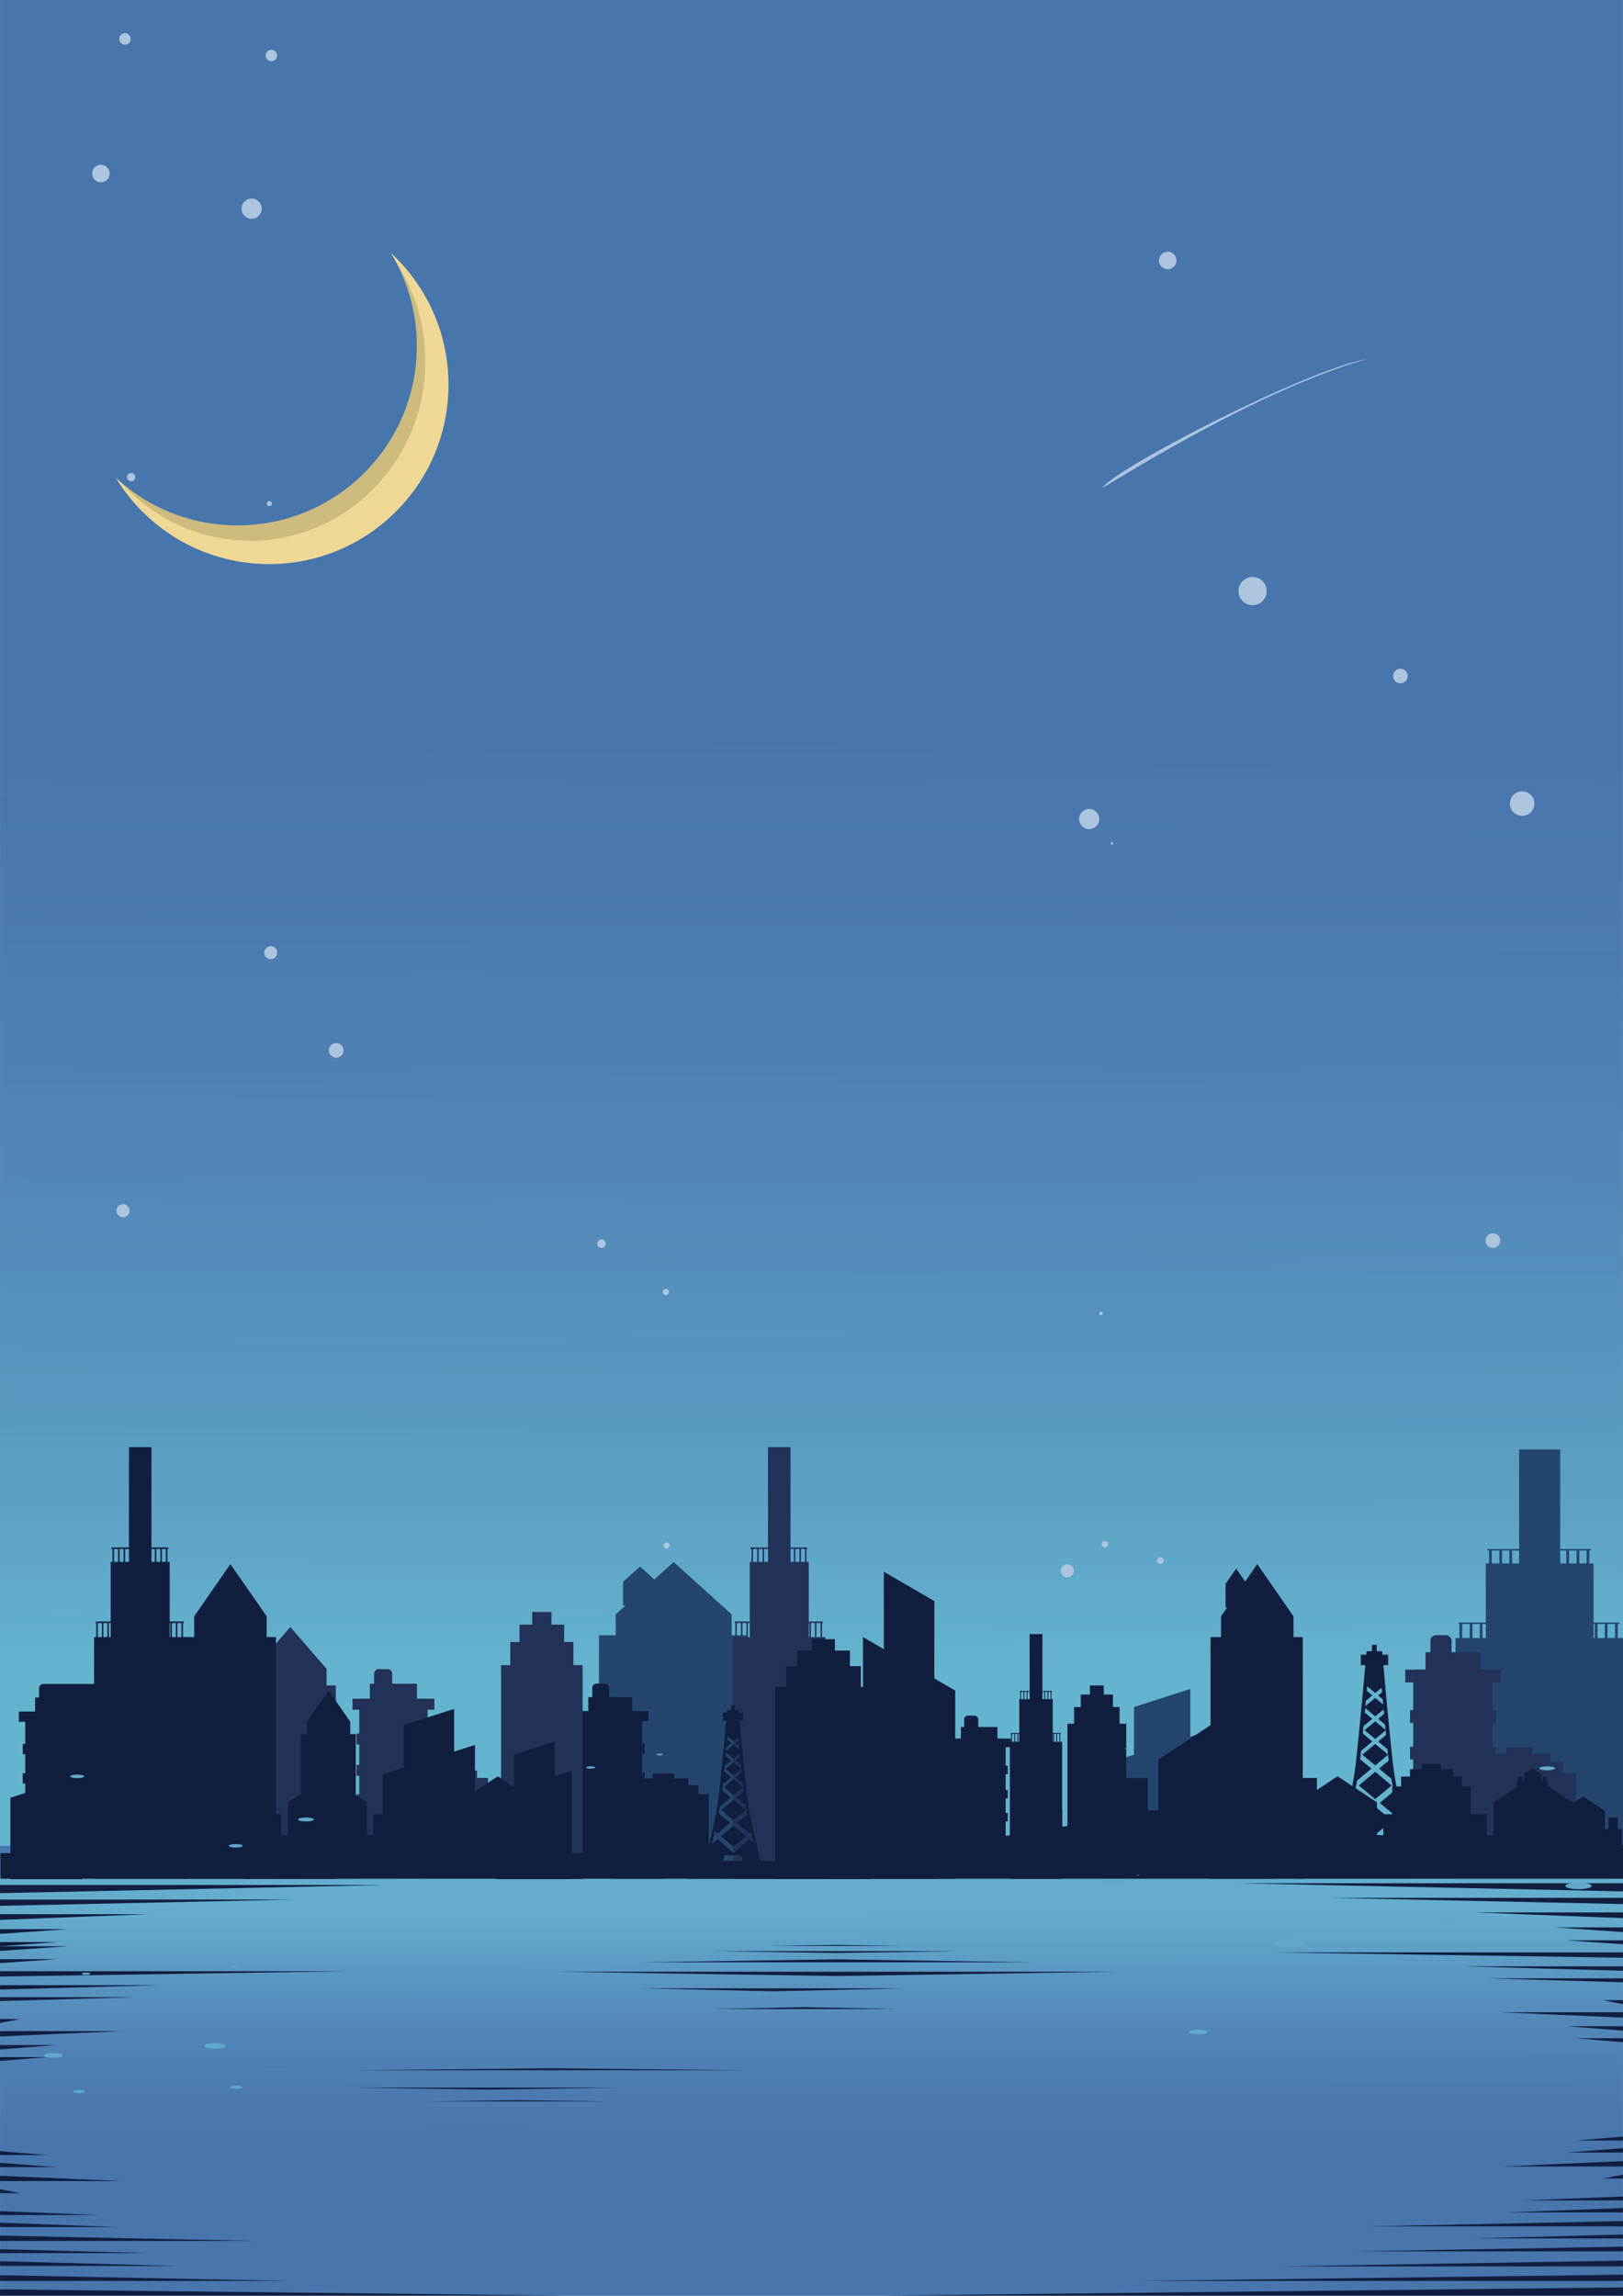 <?xml version="1.0" encoding="UTF-8"?>
<svg width="210mm" height="297mm" version="1.1" viewBox="0 0 744.09 1052.4" xmlns="http://www.w3.org/2000/svg" xmlns:xlink="http://www.w3.org/1999/xlink">
<defs>
<linearGradient id="b" x1="360.65" x2="362.5" y1="910.48" y2="112.36" gradientTransform="matrix(1 0 0 .545 0 272.77)" gradientUnits="userSpaceOnUse">
<stop stop-color="#64b4cf" offset="0"/>
<stop stop-color="#5785ba" stop-opacity="0" offset="1"/>
</linearGradient>
<linearGradient id="a" x1="360.65" x2="362.5" y1="910.48" y2="112.36" gradientTransform="matrix(1 0 0 .13 0 -996.45)" gradientUnits="userSpaceOnUse">
<stop stop-color="#64adcf" offset="0"/>
<stop stop-color="#5785ba" stop-opacity="0" offset="1"/>
</linearGradient>
</defs>
<g>
<rect width="744.09" height="1052.4" fill="#4776ac"/>
<rect transform="scale(1,-1)" y="-996.45" width="744.09" height="136.86" fill="url(#a)"/>
<rect y="272.77" width="744.09" height="573.34" fill="url(#b)"/>
<g transform="matrix(.835 0 0 .524 -202.91 448.92)" fill="#24466e">
<rect x="571.88" y="573.84" width="80.991" height="212.2"/>
<path d="m581.07 555.58 31.825-45.828 31.825 45.828v70.625h-63.651z"/>
<path d="m585.07 527.13 9.325-13.428 9.325 13.428v20.694h-18.651z"/>
</g>
<g transform="matrix(-.583 0 0 .322 753.25 607.91)" fill="#24466e">
<path d="m337.65 573.84 80.991 46.961v165.24h-80.991z"/>
<path d="m355.97 516.48 44.339 25.709v90.458h-44.339z"/>
</g>
<g transform="matrix(.953 0 0 .518 555.11 453.61)" fill="#24466e">
<rect x="117.73" y="573.84" width="80.991" height="212.2"/>
<rect x="132.31" y="507.82" width="51.834" height="166.45"/>
<rect x="148.35" y="407.03" width="19.763" height="166.45"/>
<g transform="matrix(.876 0 0 .876 -18.331 97.612)">
<rect transform="scale(-1,1)" x="-159.01" y="528.15" width="1.507" height="20.216"/>
<rect transform="scale(-1,1)" x="-164.64" y="528.15" width="1.507" height="20.216"/>
<rect transform="scale(-1,1)" x="-170.14" y="528.15" width="1.507" height="20.216"/>
<rect transform="matrix(0,-1,-1,0,0,0)" x="-529.52" y="-174.37" width="1.507" height="17.388"/>
</g>
<g transform="matrix(-.876 0 0 .876 333.77 97.612)">
<rect transform="scale(-1,1)" x="-159.01" y="528.15" width="1.507" height="20.216"/>
<rect transform="scale(-1,1)" x="-164.64" y="528.15" width="1.507" height="20.216"/>
<rect transform="scale(-1,1)" x="-170.14" y="528.15" width="1.507" height="20.216"/>
<rect transform="matrix(0,-1,-1,0,0,0)" x="-529.52" y="-174.37" width="1.507" height="17.741"/>
</g>
<g transform="matrix(.876 0 0 .876 -4.087 32.586)">
<rect transform="scale(-1,1)" x="-159.01" y="528.15" width="1.507" height="20.216"/>
<rect transform="scale(-1,1)" x="-164.64" y="528.15" width="1.507" height="20.216"/>
<rect transform="scale(-1,1)" x="-170.14" y="528.15" width="1.507" height="20.216"/>
<rect transform="matrix(0,-1,-1,0,0,0)" x="-529.52" y="-174.37" width="1.507" height="17.918"/>
</g>
<g transform="matrix(.876 0 0 .876 33.071 32.586)">
<rect transform="scale(-1,1)" x="-159.01" y="528.15" width="1.507" height="20.216"/>
<rect transform="scale(-1,1)" x="-164.64" y="528.15" width="1.507" height="20.216"/>
<rect transform="scale(-1,1)" x="-170.14" y="528.15" width="1.507" height="20.216"/>
<rect transform="matrix(0,-1,-1,0,0,0)" x="-529.52" y="-171.01" width="1.507" height="16.857"/>
</g>
</g>
<g transform="matrix(.522 0 0 .522 219.4 450.9)" fill="#111e40">
<path d="m337.65 573.84 80.991 46.961v165.24h-80.991z"/>
<path d="m355.97 516.48 44.339 25.709v90.458h-44.339z"/>
</g>
<g transform="matrix(.333 0 0 .333 330.03 599.06)" fill="#111e40">
<rect x="478.53" y="573.84" width="80.991" height="212.2"/>
<rect x="487.69" y="550.89" width="62.665" height="164.18"/>
<rect x="496.86" y="533.7" width="44.339" height="164.18"/>
<rect x="509.46" y="521.11" width="19.14" height="136.69"/>
</g>
<g transform="matrix(.522 0 0 .522 274.67 450.9)" fill="#233259">
<rect x="117.73" y="573.84" width="80.991" height="212.2"/>
<rect x="132.31" y="507.82" width="51.834" height="166.45"/>
<rect x="148.35" y="407.03" width="19.763" height="166.45"/>
<g transform="matrix(.876 0 0 .876 -18.331 97.612)">
<rect transform="scale(-1,1)" x="-159.01" y="528.15" width="1.507" height="20.216"/>
<rect transform="scale(-1,1)" x="-164.64" y="528.15" width="1.507" height="20.216"/>
<rect transform="scale(-1,1)" x="-170.14" y="528.15" width="1.507" height="20.216"/>
<rect transform="matrix(0,-1,-1,0,0,0)" x="-529.52" y="-174.37" width="1.507" height="17.388"/>
</g>
<g transform="matrix(-.876 0 0 .876 333.77 97.612)">
<rect transform="scale(-1,1)" x="-159.01" y="528.15" width="1.507" height="20.216"/>
<rect transform="scale(-1,1)" x="-164.64" y="528.15" width="1.507" height="20.216"/>
<rect transform="scale(-1,1)" x="-170.14" y="528.15" width="1.507" height="20.216"/>
<rect transform="matrix(0,-1,-1,0,0,0)" x="-529.52" y="-174.37" width="1.507" height="17.741"/>
</g>
<g transform="matrix(.876 0 0 .876 -4.087 32.586)">
<rect transform="scale(-1,1)" x="-159.01" y="528.15" width="1.507" height="20.216"/>
<rect transform="scale(-1,1)" x="-164.64" y="528.15" width="1.507" height="20.216"/>
<rect transform="scale(-1,1)" x="-170.14" y="528.15" width="1.507" height="20.216"/>
<rect transform="matrix(0,-1,-1,0,0,0)" x="-529.52" y="-174.37" width="1.507" height="17.918"/>
</g>
<g transform="matrix(.876 0 0 .876 33.071 32.586)">
<rect transform="scale(-1,1)" x="-159.01" y="528.15" width="1.507" height="20.216"/>
<rect transform="scale(-1,1)" x="-164.64" y="528.15" width="1.507" height="20.216"/>
<rect transform="scale(-1,1)" x="-170.14" y="528.15" width="1.507" height="20.216"/>
<rect transform="matrix(0,-1,-1,0,0,0)" x="-529.52" y="-171.01" width="1.507" height="16.857"/>
</g>
</g>
<g transform="matrix(.36 0 0 .36 185.07 577.82)" fill="#111e40">
<rect x="222.6" y="573.84" width="80.991" height="212.2"/>
<rect x="214.5" y="573.84" width="97.189" height="12.959"/>
<rect x="235.15" y="556.02" width="55.884" height="26.727"/>
<rect x="240.19" y="538.71" width="21.467" height="23.1" ry="5.441"/>
<rect x="219.37" y="615.07" width="87.453" height="12.959"/>
<rect x="219.37" y="652.3" width="87.453" height="12.959"/>
<rect x="219.37" y="687.23" width="87.453" height="12.959"/>
<rect x="219.37" y="722.74" width="87.453" height="12.959"/>
<rect x="219.37" y="755.38" width="87.453" height="12.959"/>
</g>
<g transform="matrix(.522 0 0 .418 100.23 532.75)" fill="#233259">
<rect x="21.947" y="573.84" width="80.991" height="212.2"/>
<path d="m31.13 555.58 31.825-45.828 31.825 45.828v70.625h-63.651z"/>
</g>
<g transform="matrix(.522 0 0 .522 72.769 450.9)" fill="#111e40">
<rect x="21.947" y="573.84" width="80.991" height="212.2"/>
<path d="m31.13 555.58 31.825-45.828 31.825 45.828v70.625h-63.651z"/>
</g>
<g transform="matrix(.522 0 0 .522 256.48 450.9)" fill="#111e40">
<rect x="571.88" y="573.84" width="80.991" height="212.2"/>
<path d="m581.07 555.58 31.825-45.828 31.825 45.828v70.625h-63.651z"/>
<path d="m585.07 527.13 9.325-13.428 9.325 13.428v20.694h-18.651z"/>
</g>
<g transform="translate(0,75)" fill="#233259">
<g transform="matrix(.45 0 0 .45 547.75 432.16)">
<rect x="222.6" y="573.84" width="80.991" height="212.2"/>
<rect x="214.5" y="573.84" width="97.189" height="12.959"/>
<rect x="235.15" y="556.02" width="55.884" height="26.727"/>
<rect x="240.19" y="538.71" width="21.467" height="23.1" ry="5.441"/>
<rect x="219.37" y="615.07" width="87.453" height="12.959"/>
<rect x="219.37" y="652.3" width="87.453" height="12.959"/>
<rect x="219.37" y="687.23" width="87.453" height="12.959"/>
<rect x="219.37" y="722.74" width="87.453" height="12.959"/>
<rect x="219.37" y="755.38" width="87.453" height="12.959"/>
</g>
<g transform="matrix(.641 0 0 .226 363.86 608.11)">
<rect x="478.53" y="573.84" width="80.991" height="212.2"/>
<rect x="487.69" y="550.89" width="62.665" height="164.18"/>
<rect x="496.86" y="533.7" width="44.339" height="164.18"/>
<rect x="509.46" y="521.11" width="19.14" height="136.69"/>
</g>
</g>
<g transform="matrix(.489 0 0 .489 288.1 476.28)" fill="#111e40">
<path d="m692.12 573.84s-6.189 70.734-10.252 106.1c-4.063 35.366-22.98 106.1-22.98 106.1h20.246l10.125-29.5h20.248l10.123 29.5h20.248s-18.918-70.732-22.98-106.1c-4.063-35.366-10.254-106.1-10.254-106.1zm0.57 32.969 7.527 6.264 5.975-4.971c0.107 1.191 0.268 2.943 0.389 4.273l-3.6 2.996 4.191 3.488c0.161 1.755 0.282 3.099 0.455 4.979l-7.41-6.166-9.219 7.67c0.177-1.91 0.29-3.181 0.455-4.977l6-4.992-5.152-4.287c0.117-1.292 0.286-3.131 0.389-4.277zm-1.859 20.373 9.387 7.811 7.836-6.519 0.408 4.26-5.481 4.561 6.43 5.352 0.479 4.996-9.672-8.049-9.982 8.307 9.982 8.307 9.719-8.088 0.408 4.262-7.363 6.127 8.707 7.244 0.533 5.043-12.004-9.988-12.113 10.08 12.115 10.082 12.02-10.002 0.6 5.488-9.021 7.508 11.451 9.529 2.221 11.713-13.068 10.875 15.834 13.176 2.117-1.762 3.141 13.133-5.258-4.375-20.037 17.77-20.037-17.77-7.35 6.115 2.123-8.762 1.023-0.852-0.682-0.566 1.369-5.857 3.516 2.926 15.832-13.176-14.502-12.066 1.691-8.887 13.416-11.162-10.555-8.783 0.855-7.908 10.535-8.766-8.91-7.414 0.664-6.938 8.246-6.861-7.029-5.85zm9.387 59.775-15.396 12.811 15.396 12.812 15.396-12.812zm0 32.619-15.834 13.176 15.834 13.176 15.834-13.176z"/>
<rect transform="scale(1,-1)" x="686.68" y="-586.95" width="25.665" height="9.767"/>
<rect transform="scale(1,-1)" x="697.18" y="-577.19" width="4.415" height="9.243"/>
</g>
<g transform="matrix(.484 0 0 .484 468.71 429.85)" fill="#111e40">
<rect x="413.48" y="849.96" width="136.85" height="41.076"/>
<rect x="527.32" y="830.16" width="15.937" height="36.832"/>
<rect x="420.55" y="830.16" width="19.473" height="36.832"/>
<path d="m446.48 818.96 37.426-24.749 37.426 24.749v41.076h-74.852z"/>
</g>
<g transform="matrix(.597 0 0 .597 -104.15 68.666)">
<circle cx="381.13" cy="180.38" r="137.73" d="m 518.857,180.383 c 0,76.066 -61.664,137.73 -137.73,137.73 -76.066,0 -137.73,-61.664 -137.73,-137.73 0,-76.066 61.664,-137.73 137.73,-137.73 76.066,0 137.73,61.664 137.73,137.73 z" fill="#efd895"/>
<ellipse cx="366.63" cy="162.45" rx="134.46" ry="137.73" d="m 501.09,162.447 c 0,76.066 -60.2,137.73 -134.461,137.73 -74.261,0 -134.461,-61.664 -134.461,-137.73 0,-76.066 60.2,-137.73 134.461,-137.73 74.261,0 134.461,61.664 134.461,137.73 z" fill="#cdba7e"/>
<circle cx="356.82" cy="150.68" r="137.73" d="m 494.551,150.677 c 0,76.066 -61.664,137.73 -137.73,137.73 -76.066,0 -137.73,-61.664 -137.73,-137.73 0,-76.066 61.664,-137.73 137.73,-137.73 76.066,0 137.73,61.664 137.73,137.73 z" fill="#4776ac"/>
</g>
<g transform="translate(-139.93 75)" fill="#111e40">
<path d="m151.49 709.58h51.25v76.455h-51.25z"/>
<path d="m148.57 709.58h57.087v4.669h-57.087z"/>
<path d="m156.01 703.16h42.204v9.63h-42.204z"/>
<path d="m159.79 696.92h25.883c1.086 0 1.96 0.874 1.96 1.96v4.402c0 1.086-0.874 1.96-1.96 1.96h-25.883c-1.086 0-1.96-0.874-1.96-1.96v-4.402c0-1.086 0.874-1.96 1.96-1.96z"/>
<path d="m150.33 724.44h53.579v4.669h-53.579z"/>
<path d="m150.33 737.85h53.579v4.669h-53.579z"/>
<path d="m150.33 750.44h53.579v4.669h-53.579z"/>
<path d="m150.33 763.23h53.579v4.669h-53.579z"/>
<path d="m150.33 774.99h53.579v4.669h-53.579z"/>
</g>
<g transform="matrix(.859 0 0 .859 -391.86 185.67)" fill="#233259">
<g transform="matrix(.45 0 0 .45 547.75 432.16)">
<rect x="222.6" y="573.84" width="80.991" height="212.2"/>
<rect x="214.5" y="573.84" width="97.189" height="12.959"/>
<rect x="235.15" y="556.02" width="55.884" height="26.727"/>
<rect x="240.19" y="538.71" width="21.467" height="23.1" ry="5.441"/>
<rect x="219.37" y="615.07" width="87.453" height="12.959"/>
<rect x="219.37" y="652.3" width="87.453" height="12.959"/>
<rect x="219.37" y="687.23" width="87.453" height="12.959"/>
<rect x="219.37" y="722.74" width="87.453" height="12.959"/>
<rect x="219.37" y="755.38" width="87.453" height="12.959"/>
</g>
<g transform="matrix(.641 0 0 .226 363.86 608.11)">
<rect x="478.53" y="573.84" width="80.991" height="212.2"/>
<rect x="487.69" y="550.89" width="62.665" height="164.18"/>
<rect x="496.86" y="533.7" width="44.339" height="164.18"/>
<rect x="509.46" y="521.11" width="19.14" height="136.69"/>
</g>
</g>
<g transform="matrix(.484 0 0 .484 -84.098 429.85)" fill="#111e40">
<rect x="413.48" y="849.96" width="136.85" height="41.076"/>
<rect x="527.32" y="830.16" width="15.937" height="36.832"/>
<rect x="420.55" y="830.16" width="19.473" height="36.832"/>
<path d="m446.48 818.96 37.426-24.749 37.426 24.749v41.076h-74.852z"/>
</g>
<g transform="matrix(.3 0 0 .3 369.99 624.85)" fill="#111e40">
<rect x="222.6" y="573.84" width="80.991" height="212.2"/>
<rect x="214.5" y="573.84" width="97.189" height="12.959"/>
<rect x="235.15" y="556.02" width="55.884" height="26.727"/>
<rect x="240.19" y="538.71" width="21.467" height="23.1" ry="5.441"/>
<rect x="219.37" y="615.07" width="87.453" height="12.959"/>
<rect x="219.37" y="652.3" width="87.453" height="12.959"/>
<rect x="219.37" y="687.23" width="87.453" height="12.959"/>
<rect x="219.37" y="722.74" width="87.453" height="12.959"/>
<rect x="219.37" y="755.38" width="87.453" height="12.959"/>
</g>
<g transform="matrix(.522 0 0 .522 -18.331 450.9)" fill="#111e40">
<rect x="117.73" y="573.84" width="80.991" height="212.2"/>
<rect x="132.31" y="507.82" width="51.834" height="166.45"/>
<rect x="148.35" y="407.03" width="19.763" height="166.45"/>
<g transform="matrix(.876 0 0 .876 -18.331 97.612)">
<rect transform="scale(-1,1)" x="-159.01" y="528.15" width="1.507" height="20.216"/>
<rect transform="scale(-1,1)" x="-164.64" y="528.15" width="1.507" height="20.216"/>
<rect transform="scale(-1,1)" x="-170.14" y="528.15" width="1.507" height="20.216"/>
<rect transform="matrix(0,-1,-1,0,0,0)" x="-529.52" y="-174.37" width="1.507" height="17.388"/>
</g>
<g transform="matrix(-.876 0 0 .876 333.77 97.612)">
<rect transform="scale(-1,1)" x="-159.01" y="528.15" width="1.507" height="20.216"/>
<rect transform="scale(-1,1)" x="-164.64" y="528.15" width="1.507" height="20.216"/>
<rect transform="scale(-1,1)" x="-170.14" y="528.15" width="1.507" height="20.216"/>
<rect transform="matrix(0,-1,-1,0,0,0)" x="-529.52" y="-174.37" width="1.507" height="17.741"/>
</g>
<g transform="matrix(.876 0 0 .876 -4.087 32.586)">
<rect transform="scale(-1,1)" x="-159.01" y="528.15" width="1.507" height="20.216"/>
<rect transform="scale(-1,1)" x="-164.64" y="528.15" width="1.507" height="20.216"/>
<rect transform="scale(-1,1)" x="-170.14" y="528.15" width="1.507" height="20.216"/>
<rect transform="matrix(0,-1,-1,0,0,0)" x="-529.52" y="-174.37" width="1.507" height="17.918"/>
</g>
<g transform="matrix(.876 0 0 .876 33.071 32.586)">
<rect transform="scale(-1,1)" x="-159.01" y="528.15" width="1.507" height="20.216"/>
<rect transform="scale(-1,1)" x="-164.64" y="528.15" width="1.507" height="20.216"/>
<rect transform="scale(-1,1)" x="-170.14" y="528.15" width="1.507" height="20.216"/>
<rect transform="matrix(0,-1,-1,0,0,0)" x="-529.52" y="-171.01" width="1.507" height="16.857"/>
</g>
</g>
<g transform="matrix(.444 0 0 .197 425.85 705.87)" fill="#111e40">
<rect x="478.53" y="573.84" width="80.991" height="212.2"/>
<rect x="487.69" y="550.89" width="62.665" height="164.18"/>
<rect x="496.86" y="533.7" width="44.339" height="164.18"/>
<rect x="509.46" y="521.11" width="19.14" height="136.69"/>
</g>
<g transform="matrix(-.522 0 0 .288 394.01 634.61)" fill="#111e40">
<path d="m337.65 573.84 80.991 46.961v165.24h-80.991z"/>
<path d="m355.97 516.48 44.339 25.709v90.458h-44.339z"/>
</g>
<g transform="matrix(.462 0 0 .462 8.618 498.18)" fill="#233259">
<rect x="478.53" y="573.84" width="80.991" height="212.2"/>
<rect x="487.69" y="550.89" width="62.665" height="164.18"/>
<rect x="496.86" y="533.7" width="44.339" height="164.18"/>
<rect x="509.46" y="521.11" width="19.14" height="136.69"/>
</g>
<g transform="matrix(-.423 0 0 .234 404.91 677.47)" fill="#111e40">
<path d="m337.65 573.84 80.991 46.961v165.24h-80.991z"/>
<path d="m355.97 516.48 44.339 25.709v90.458h-44.339z"/>
</g>
<g transform="matrix(.522 0 0 .522 72.769 450.9)" fill="#111e40">
<rect x="-139.04" y="763.57" width="583.12" height="22.461"/>
<rect x="464.66" y="770.35" width="218.73" height="15.685"/>
<rect x="398.13" y="776.1" width="582.33" height="9.935"/>
<rect x="998.93" y="756.6" width="288.13" height="29.431"/>
</g>
<g transform="matrix(.484 0 0 .484 379.01 429.85)" fill="#111e40">
<rect x="413.48" y="849.96" width="136.85" height="41.076"/>
<rect x="527.32" y="830.16" width="15.937" height="36.832"/>
<rect x="420.55" y="830.16" width="19.473" height="36.832"/>
<path d="m446.48 818.96 37.426-24.749 37.426 24.749v41.076h-74.852z"/>
</g>
<g transform="matrix(.751 0 0 .751 195.78 191.57)" fill="#111e40">
<rect x="413.48" y="849.96" width="136.85" height="41.076"/>
<rect x="527.32" y="830.16" width="15.937" height="36.832"/>
<rect x="420.55" y="830.16" width="19.473" height="36.832"/>
<path d="m446.48 818.96 37.426-24.749 37.426 24.749v41.076h-74.852z"/>
</g>
<g transform="matrix(.364 0 0 .364 81.41 575.01)" fill="#111e40">
<path d="m692.12 573.84s-6.189 70.734-10.252 106.1c-4.063 35.366-22.98 106.1-22.98 106.1h20.246l10.125-29.5h20.248l10.123 29.5h20.248s-18.918-70.732-22.98-106.1c-4.063-35.366-10.254-106.1-10.254-106.1zm0.57 32.969 7.527 6.264 5.975-4.971c0.107 1.191 0.268 2.943 0.389 4.273l-3.6 2.996 4.191 3.488c0.161 1.755 0.282 3.099 0.455 4.979l-7.41-6.166-9.219 7.67c0.177-1.91 0.29-3.181 0.455-4.977l6-4.992-5.152-4.287c0.117-1.292 0.286-3.131 0.389-4.277zm-1.859 20.373 9.387 7.811 7.836-6.519 0.408 4.26-5.481 4.561 6.43 5.352 0.479 4.996-9.672-8.049-9.982 8.307 9.982 8.307 9.719-8.088 0.408 4.262-7.363 6.127 8.707 7.244 0.533 5.043-12.004-9.988-12.113 10.08 12.115 10.082 12.02-10.002 0.6 5.488-9.021 7.508 11.451 9.529 2.221 11.713-13.068 10.875 15.834 13.176 2.117-1.762 3.141 13.133-5.258-4.375-20.037 17.77-20.037-17.77-7.35 6.115 2.123-8.762 1.023-0.852-0.682-0.566 1.369-5.857 3.516 2.926 15.832-13.176-14.502-12.066 1.691-8.887 13.416-11.162-10.555-8.783 0.855-7.908 10.535-8.766-8.91-7.414 0.664-6.938 8.246-6.861-7.029-5.85zm9.387 59.775-15.396 12.811 15.396 12.812 15.396-12.812zm0 32.619-15.834 13.176 15.834 13.176 15.834-13.176z"/>
<rect transform="scale(1,-1)" x="686.68" y="-586.95" width="25.665" height="9.767"/>
<rect transform="scale(1,-1)" x="697.18" y="-577.19" width="4.415" height="9.243"/>
</g>
<g transform="matrix(-.423 0 0 .117 637.6 769)" fill="#111e40">
<path d="m337.65 573.84 80.991 46.961v165.24h-80.991z"/>
<path d="m355.97 516.48 44.339 25.709v90.458h-44.339z"/>
</g>
<g transform="matrix(.296 0 0 .296 428.14 628.59)" fill="#111e40">
<rect x="117.73" y="573.84" width="80.991" height="212.2"/>
<rect x="132.31" y="507.82" width="51.834" height="166.45"/>
<rect x="148.35" y="407.03" width="19.763" height="166.45"/>
<g transform="matrix(.876 0 0 .876 -18.331 97.612)">
<rect transform="scale(-1,1)" x="-159.01" y="528.15" width="1.507" height="20.216"/>
<rect transform="scale(-1,1)" x="-164.64" y="528.15" width="1.507" height="20.216"/>
<rect transform="scale(-1,1)" x="-170.14" y="528.15" width="1.507" height="20.216"/>
<rect transform="matrix(0,-1,-1,0,0,0)" x="-529.52" y="-174.37" width="1.507" height="17.388"/>
</g>
<g transform="matrix(-.876 0 0 .876 333.77 97.612)">
<rect transform="scale(-1,1)" x="-159.01" y="528.15" width="1.507" height="20.216"/>
<rect transform="scale(-1,1)" x="-164.64" y="528.15" width="1.507" height="20.216"/>
<rect transform="scale(-1,1)" x="-170.14" y="528.15" width="1.507" height="20.216"/>
<rect transform="matrix(0,-1,-1,0,0,0)" x="-529.52" y="-174.37" width="1.507" height="17.741"/>
</g>
<g transform="matrix(.876 0 0 .876 -4.087 32.586)">
<rect transform="scale(-1,1)" x="-159.01" y="528.15" width="1.507" height="20.216"/>
<rect transform="scale(-1,1)" x="-164.64" y="528.15" width="1.507" height="20.216"/>
<rect transform="scale(-1,1)" x="-170.14" y="528.15" width="1.507" height="20.216"/>
<rect transform="matrix(0,-1,-1,0,0,0)" x="-529.52" y="-174.37" width="1.507" height="17.918"/>
</g>
<g transform="matrix(.876 0 0 .876 33.071 32.586)">
<rect transform="scale(-1,1)" x="-159.01" y="528.15" width="1.507" height="20.216"/>
<rect transform="scale(-1,1)" x="-164.64" y="528.15" width="1.507" height="20.216"/>
<rect transform="scale(-1,1)" x="-170.14" y="528.15" width="1.507" height="20.216"/>
<rect transform="matrix(0,-1,-1,0,0,0)" x="-529.52" y="-171.01" width="1.507" height="16.857"/>
</g>
</g>
<g transform="matrix(.547 0 0 .415 93.629 535.14)" fill="#111e40">
<rect x="478.53" y="573.84" width="80.991" height="212.2"/>
<rect x="487.69" y="550.89" width="62.665" height="164.18"/>
<rect x="496.86" y="533.7" width="44.339" height="164.18"/>
<rect x="509.46" y="521.11" width="19.14" height="136.69"/>
</g>
<g transform="matrix(.513 0 0 .181 37.89 718.64)" fill="#111e40">
<rect x="478.53" y="573.84" width="80.991" height="212.2"/>
<rect x="487.69" y="550.89" width="62.665" height="164.18"/>
<rect x="496.86" y="533.7" width="44.339" height="164.18"/>
<rect x="509.46" y="521.11" width="19.14" height="136.69"/>
</g>
<g transform="matrix(-.408 0 0 .226 175.55 683.78)" fill="#111e40">
<path d="m337.65 573.84 80.991 46.961v165.24h-80.991z"/>
<path d="m355.97 516.48 44.339 25.709v90.458h-44.339z"/>
</g>
<g transform="matrix(.484 0 0 .484 -6.013 429.85)" fill="#111e40">
<rect x="413.48" y="849.96" width="136.85" height="41.076"/>
<rect x="527.32" y="830.16" width="15.937" height="36.832"/>
<rect x="420.55" y="830.16" width="19.473" height="36.832"/>
<path d="m446.48 818.96 37.426-24.749 37.426 24.749v41.076h-74.852z"/>
</g>
<g transform="matrix(.312 0 0 .312 131 615.9)" fill="#111e40">
<rect x="21.947" y="573.84" width="80.991" height="212.2"/>
<path d="m31.13 555.58 31.825-45.828 31.825 45.828v70.625h-63.651z"/>
</g>
<g transform="matrix(.268 0 0 .268 596.14 610.64)" fill="#111e40">
<rect x="413.48" y="849.96" width="136.85" height="41.076"/>
<rect x="527.32" y="830.16" width="15.937" height="36.832"/>
<rect x="420.55" y="830.16" width="19.473" height="36.832"/>
<path d="m446.48 818.96 37.426-24.749 37.426 24.749v41.076h-74.852z"/>
</g>
<g transform="matrix(.105 0 0 .105 651.87 727.25)" fill="#111e40">
<rect x="413.48" y="849.96" width="136.85" height="41.076"/>
<rect x="527.32" y="830.16" width="15.937" height="36.832"/>
<rect x="420.55" y="830.16" width="19.473" height="36.832"/>
<path d="m446.48 818.96 37.426-24.749 37.426 24.749v41.076h-74.852z"/>
</g>
<circle cx="489.32" cy="720.07" r="3.002" fill="#adc4de"/>
<circle transform="scale(-1,1)" cx="-305.61" cy="708.46" r="1.397" fill="#adc4de"/>
<g transform="matrix(1 0 0 .724 0 290.36)" fill="#111e40">
<path d="m0 792.42h176.75l-176.75 5.181z"/>
<path d="m0 801.67h134.81l-134.81 3.951z"/>
<path d="m0 810.92h67.882l-67.882 3.624z"/>
<path d="m0 820.4h31.141l-31.141 2.97z"/>
<path d="m0 828.57h26.237l-26.237 2.644z"/>
<path d="m744.09 791.32h-176.75l176.75 5.181z"/>
<path d="m744.09 800.56h-134.81l134.81 3.951z"/>
<path d="m744.09 809.81h-67.882l67.882 3.624z"/>
<path d="m744.09 819.29h-31.141l31.141 2.97z"/>
<path d="m744.09 827.47h-26.237l26.237 2.463z"/>
<path d="m744.09 835.1h-160.36l160.36 3.377z"/>
<path d="m744.09 843.94h-73.564l73.564 2.768z"/>
<path d="m744.09 851.55h-61.979l61.979 2.463z"/>
<path d="m744.09 865.39h-9.119l9.119 2.463z"/>
<path d="m744.09 873.03h-55.733l55.733 3.377z"/>
<path d="m744.09 881.86h-25.568l25.568 2.768z"/>
<path d="m744.09 889.48h-21.541l21.541 2.463z"/>
<path d="m0 831.21h31.141l-31.141 2.97z"/>
<path d="m0 839.39h26.237l-26.237 2.463z"/>
<path d="m0 847.02h160.36l-160.36 3.377z"/>
<path d="m0 855.86h73.564l-73.564 2.768z"/>
<path d="m0 863.47h61.979l-61.979 2.463z"/>
<path d="m0 877.31h9.119l-9.119 2.463z"/>
<path d="m0 884.95h55.733l-55.733 3.377z"/>
<path d="m0 893.78h25.568l-25.568 2.768z"/>
<path d="m0 901.4h21.541l-21.541 2.463z"/>
<path d="m744.09 1052.4h-339.51l339.51-5.181z"/>
<path d="m744.09 1043.1h-221.02l221.02-3.951z"/>
<path d="m744.09 1033.9h-156.56l156.56-3.624z"/>
<path d="m744.09 1024.4h-122.27l122.27-2.97z"/>
<path d="m744.09 1016.2h-67.956l67.956-2.463z"/>
<path d="m744.09 1008.6h-116.89l116.89-3.377z"/>
<path d="m744.09 999.74h-53.625l53.625-2.768z"/>
<path d="m744.09 992.13h-45.18l45.18-2.463z"/>
<path d="m744.09 978.29h-9.119l9.119-2.463z"/>
<path d="m744.09 970.65h-55.733l55.733-3.377z"/>
<path d="m744.09 961.82h-25.568l25.568-2.768z"/>
<path d="m744.09 954.2h-21.541l21.541-2.463z"/>
<path d="m0 1052.4h258.95l-258.95-3.951z"/>
<path d="m0 1043.1h132.42l-132.42-3.624z"/>
<path d="m0 1033.6h80.481l-80.481-2.97z"/>
<path d="m0 1025.5h67.956l-67.956-2.463z"/>
<path d="m0 1017.8h116.89l-116.89-3.377z"/>
<path d="m0 1009h53.625l-53.625-2.768z"/>
<path d="m0 1001.4h45.18l-45.18-2.463z"/>
<path d="m0 987.53h9.119l-9.119-2.463z"/>
<path d="m0 979.9h55.733l-55.733-3.377z"/>
<path d="m0 971.07h25.568l-25.568-2.768z"/>
<path d="m0 963.45h21.541l-21.541-2.463z"/>
<path d="m254.56 847.35 128.94 2.715 128.94-2.715h-128.94z"/>
<path d="m294.25 857.87 60.124 1.88 60.123-1.88h-60.123z"/>
<path d="m326.62 870.97 42.091-1.198 42.091 1.198h-42.091z"/>
<path d="m294.25 841.37 89.253-1.88 89.252 1.88h-89.252z"/>
<path d="m326.62 834.29 56.887 1.198 56.886-1.198h-56.886z"/>
<path d="m352.56 831.05 30.938-0.652 30.937 0.652h-30.937z"/>
<path d="m163.15 920.73 60.124 1.255 60.123-1.255h-60.123z"/>
<path d="m195.52 929.47 42.091-0.8 42.091 0.8h-42.091z"/>
<path d="m163.15 909.72 89.253-1.255 89.252 1.255h-89.252z"/>
</g>
<circle cx="506.5" cy="707.86" r="1.502" fill="#adc4de"/>
<circle cx="532" cy="715.36" r="1.502" fill="#adc4de"/>
<g fill="#adc4de">
<circle cx="574.27" cy="270.95" r="6.473"/>
<circle cx="124.12" cy="436.69" r="2.98"/>
<circle cx="115.35" cy="95.659" r="4.624"/>
<circle cx="499.36" cy="375.45" r="4.624"/>
<circle cx="154.13" cy="481.5" r="3.356"/>
<circle transform="matrix(-.048 .999 -.999 -.048 0 0)" cx="334.4" cy="-714.64" r="5.622"/>
<circle transform="matrix(-.048 .999 -.999 -.048 0 0)" cx="93.546" cy="-540.41" r="4.016"/>
<circle transform="matrix(-.048 .999 -.999 -.048 0 0)" cx="215.55" cy="-70.526" r="1.894"/>
<circle cx="642.05" cy="309.9" r="3.356"/>
<circle cx="57.276" cy="17.865" r="2.649"/>
<circle cx="684.48" cy="568.7" r="3.356"/>
<circle cx="275.77" cy="570.12" r="1.942"/>
<circle cx="56.379" cy="554.98" r="3.002"/>
<circle transform="scale(-1,1)" cx="-509.82" cy="386.63" r=".533"/>
<circle transform="scale(-1,1)" cx="-305.28" cy="592.24" r="1.397"/>
<circle cx="123.5" cy="230.86" r="1.124"/>
<circle transform="matrix(-.048 .999 -.999 -.048 0 0)" cx="77.219" cy="-49.999" r="4.016"/>
<circle transform="matrix(-.048 .999 -.999 -.048 0 0)" cx="19.435" cy="-125.46" r="2.628"/>
<circle cx="504.79" cy="602.07" r=".795"/>
</g>
<g transform="matrix(1.073 0 0 -.269 -25.114 963.58)" fill="#61a8cc">
<circle cx="574.27" cy="270.95" r="6.473" d="m 580.741,270.951 c 0,3.575 -2.898,6.473 -6.473,6.473 -3.575,0 -6.473,-2.898 -6.473,-6.473 0,-3.575 2.898,-6.473 6.473,-6.473 3.575,0 6.473,2.898 6.473,6.473 z"/>
<circle cx="124.12" cy="436.69" r="2.98" d="m 127.102,436.687 c 0,1.646 -1.334,2.98 -2.98,2.98 -1.646,0 -2.98,-1.334 -2.98,-2.98 0,-1.646 1.334,-2.98 2.98,-2.98 1.646,0 2.98,1.334 2.98,2.98 z"/>
<circle cx="115.35" cy="95.659" r="4.624" d="m 119.971,95.659 c 0,2.554 -2.07,4.624 -4.624,4.624 -2.554,0 -4.624,-2.07 -4.624,-4.624 0,-2.554 2.07,-4.624 4.624,-4.624 2.554,0 4.624,2.07 4.624,4.624 z"/>
<circle cx="499.36" cy="375.45" r="4.624" d="m 503.987,375.447 c 0,2.554 -2.07,4.624 -4.624,4.624 -2.554,0 -4.624,-2.07 -4.624,-4.624 0,-2.554 2.07,-4.624 4.624,-4.624 2.554,0 4.624,2.07 4.624,4.624 z"/>
<circle cx="154.13" cy="481.5" r="3.356" d="m 157.481,481.504 c 0,1.853 -1.502,3.356 -3.356,3.356 -1.853,0 -3.356,-1.502 -3.356,-3.356 0,-1.853 1.502,-3.356 3.356,-3.356 1.853,0 3.356,1.502 3.356,3.356 z"/>
<circle transform="matrix(-.048 .999 -.999 -.048 0 0)" cx="334.4" cy="-714.64" r="5.622" d="m 340.021,-714.644 c 0,3.105 -2.517,5.622 -5.622,5.622 -3.105,0 -5.622,-2.517 -5.622,-5.622 0,-3.105 2.517,-5.622 5.622,-5.622 3.105,0 5.622,2.517 5.622,5.622 z"/>
<circle transform="matrix(-.048 .999 -.999 -.048 0 0)" cx="93.546" cy="-540.41" r="4.016" d="m 97.562,-540.412 c 0,2.218 -1.798,4.015 -4.015,4.015 -2.218,0 -4.015,-1.798 -4.015,-4.015 0,-2.218 1.798,-4.015 4.015,-4.015 2.218,0 4.015,1.798 4.015,4.015 z"/>
<circle transform="matrix(-.048 .999 -.999 -.048 0 0)" cx="215.55" cy="-70.526" r="1.894" d="m 217.442,-70.526 c 0,1.046 -0.848,1.894 -1.894,1.894 -1.046,0 -1.894,-0.848 -1.894,-1.894 0,-1.046 0.848,-1.894 1.894,-1.894 1.046,0 1.894,0.848 1.894,1.894 z"/>
<circle cx="642.05" cy="309.9" r="3.356" d="m 645.409,309.9 c 0,1.853 -1.502,3.356 -3.356,3.356 -1.853,0 -3.356,-1.502 -3.356,-3.356 0,-1.853 1.502,-3.356 3.356,-3.356 1.853,0 3.356,1.502 3.356,3.356 z"/>
<circle cx="57.276" cy="17.865" r="2.649" d="m 59.924,17.865 c 0,1.463 -1.186,2.649 -2.649,2.649 -1.463,0 -2.649,-1.186 -2.649,-2.649 0,-1.463 1.186,-2.649 2.649,-2.649 1.463,0 2.649,1.186 2.649,2.649 z"/>
<circle cx="684.48" cy="568.7" r="3.356" d="m 687.835,568.701 c 0,1.853 -1.502,3.356 -3.356,3.356 -1.853,0 -3.356,-1.502 -3.356,-3.356 0,-1.853 1.502,-3.356 3.356,-3.356 1.853,0 3.356,1.502 3.356,3.356 z"/>
<circle cx="275.77" cy="570.12" r="1.942" d="m 277.713,570.115 c 0,1.072 -0.869,1.942 -1.942,1.942 -1.072,0 -1.942,-0.869 -1.942,-1.942 0,-1.072 0.869,-1.942 1.942,-1.942 1.072,0 1.942,0.869 1.942,1.942 z"/>
<circle cx="56.379" cy="554.98" r="3.002" d="m 59.381,554.984 c 0,1.658 -1.344,3.002 -3.002,3.002 -1.658,0 -3.002,-1.344 -3.002,-3.002 0,-1.658 1.344,-3.002 3.002,-3.002 1.658,0 3.002,1.344 3.002,3.002 z"/>
<circle transform="scale(-1,1)" cx="-509.82" cy="386.63" r=".533" d="m -509.291,386.627 c 0,0.294 -0.239,0.533 -0.533,0.533 -0.294,0 -0.533,-0.239 -0.533,-0.533 0,-0.294 0.239,-0.533 0.533,-0.533 0.294,0 0.533,0.239 0.533,0.533 z"/>
<circle transform="scale(-1,1)" cx="-305.28" cy="592.24" r="1.397" d="m -303.881,592.237 c 0,0.772 -0.626,1.397 -1.397,1.397 -0.772,0 -1.397,-0.626 -1.397,-1.397 0,-0.772 0.626,-1.397 1.397,-1.397 0.772,0 1.397,0.626 1.397,1.397 z"/>
<circle cx="123.5" cy="230.86" r="1.124" d="m 124.624,230.862 c 0,0.621 -0.503,1.124 -1.124,1.124 -0.621,0 -1.124,-0.503 -1.124,-1.124 0,-0.621 0.503,-1.124 1.124,-1.124 0.621,0 1.124,0.503 1.124,1.124 z"/>
<circle transform="matrix(-.048 .999 -.999 -.048 0 0)" cx="77.219" cy="-49.999" r="4.016" d="m 81.234,-49.999 c 0,2.218 -1.798,4.015 -4.015,4.015 -2.218,0 -4.015,-1.798 -4.015,-4.015 0,-2.218 1.798,-4.015 4.015,-4.015 2.218,0 4.015,1.798 4.015,4.015 z"/>
<circle transform="matrix(-.048 .999 -.999 -.048 0 0)" cx="19.435" cy="-125.46" r="2.628" d="m 22.063,-125.455 c 0,1.452 -1.177,2.628 -2.628,2.628 -1.452,0 -2.628,-1.177 -2.628,-2.628 0,-1.452 1.177,-2.628 2.628,-2.628 1.452,0 2.628,1.177 2.628,2.628 z"/>
<circle cx="504.79" cy="602.07" r=".795" d="m 505.588,602.069 c 0,0.439 -0.356,0.795 -0.795,0.795 -0.439,0 -0.795,-0.356 -0.795,-0.795 0,-0.439 0.356,-0.795 0.795,-0.795 0.439,0 0.795,0.356 0.795,0.795 z"/>
</g>
<path d="m505.4 223.51c-1.527 1.84 67.869-43.851 121.47-58.981-26.464 4.415-112.8 48.543-121.47 58.981z" fill="#adc4de" stroke-opacity="0"/>
</g>
</svg>
